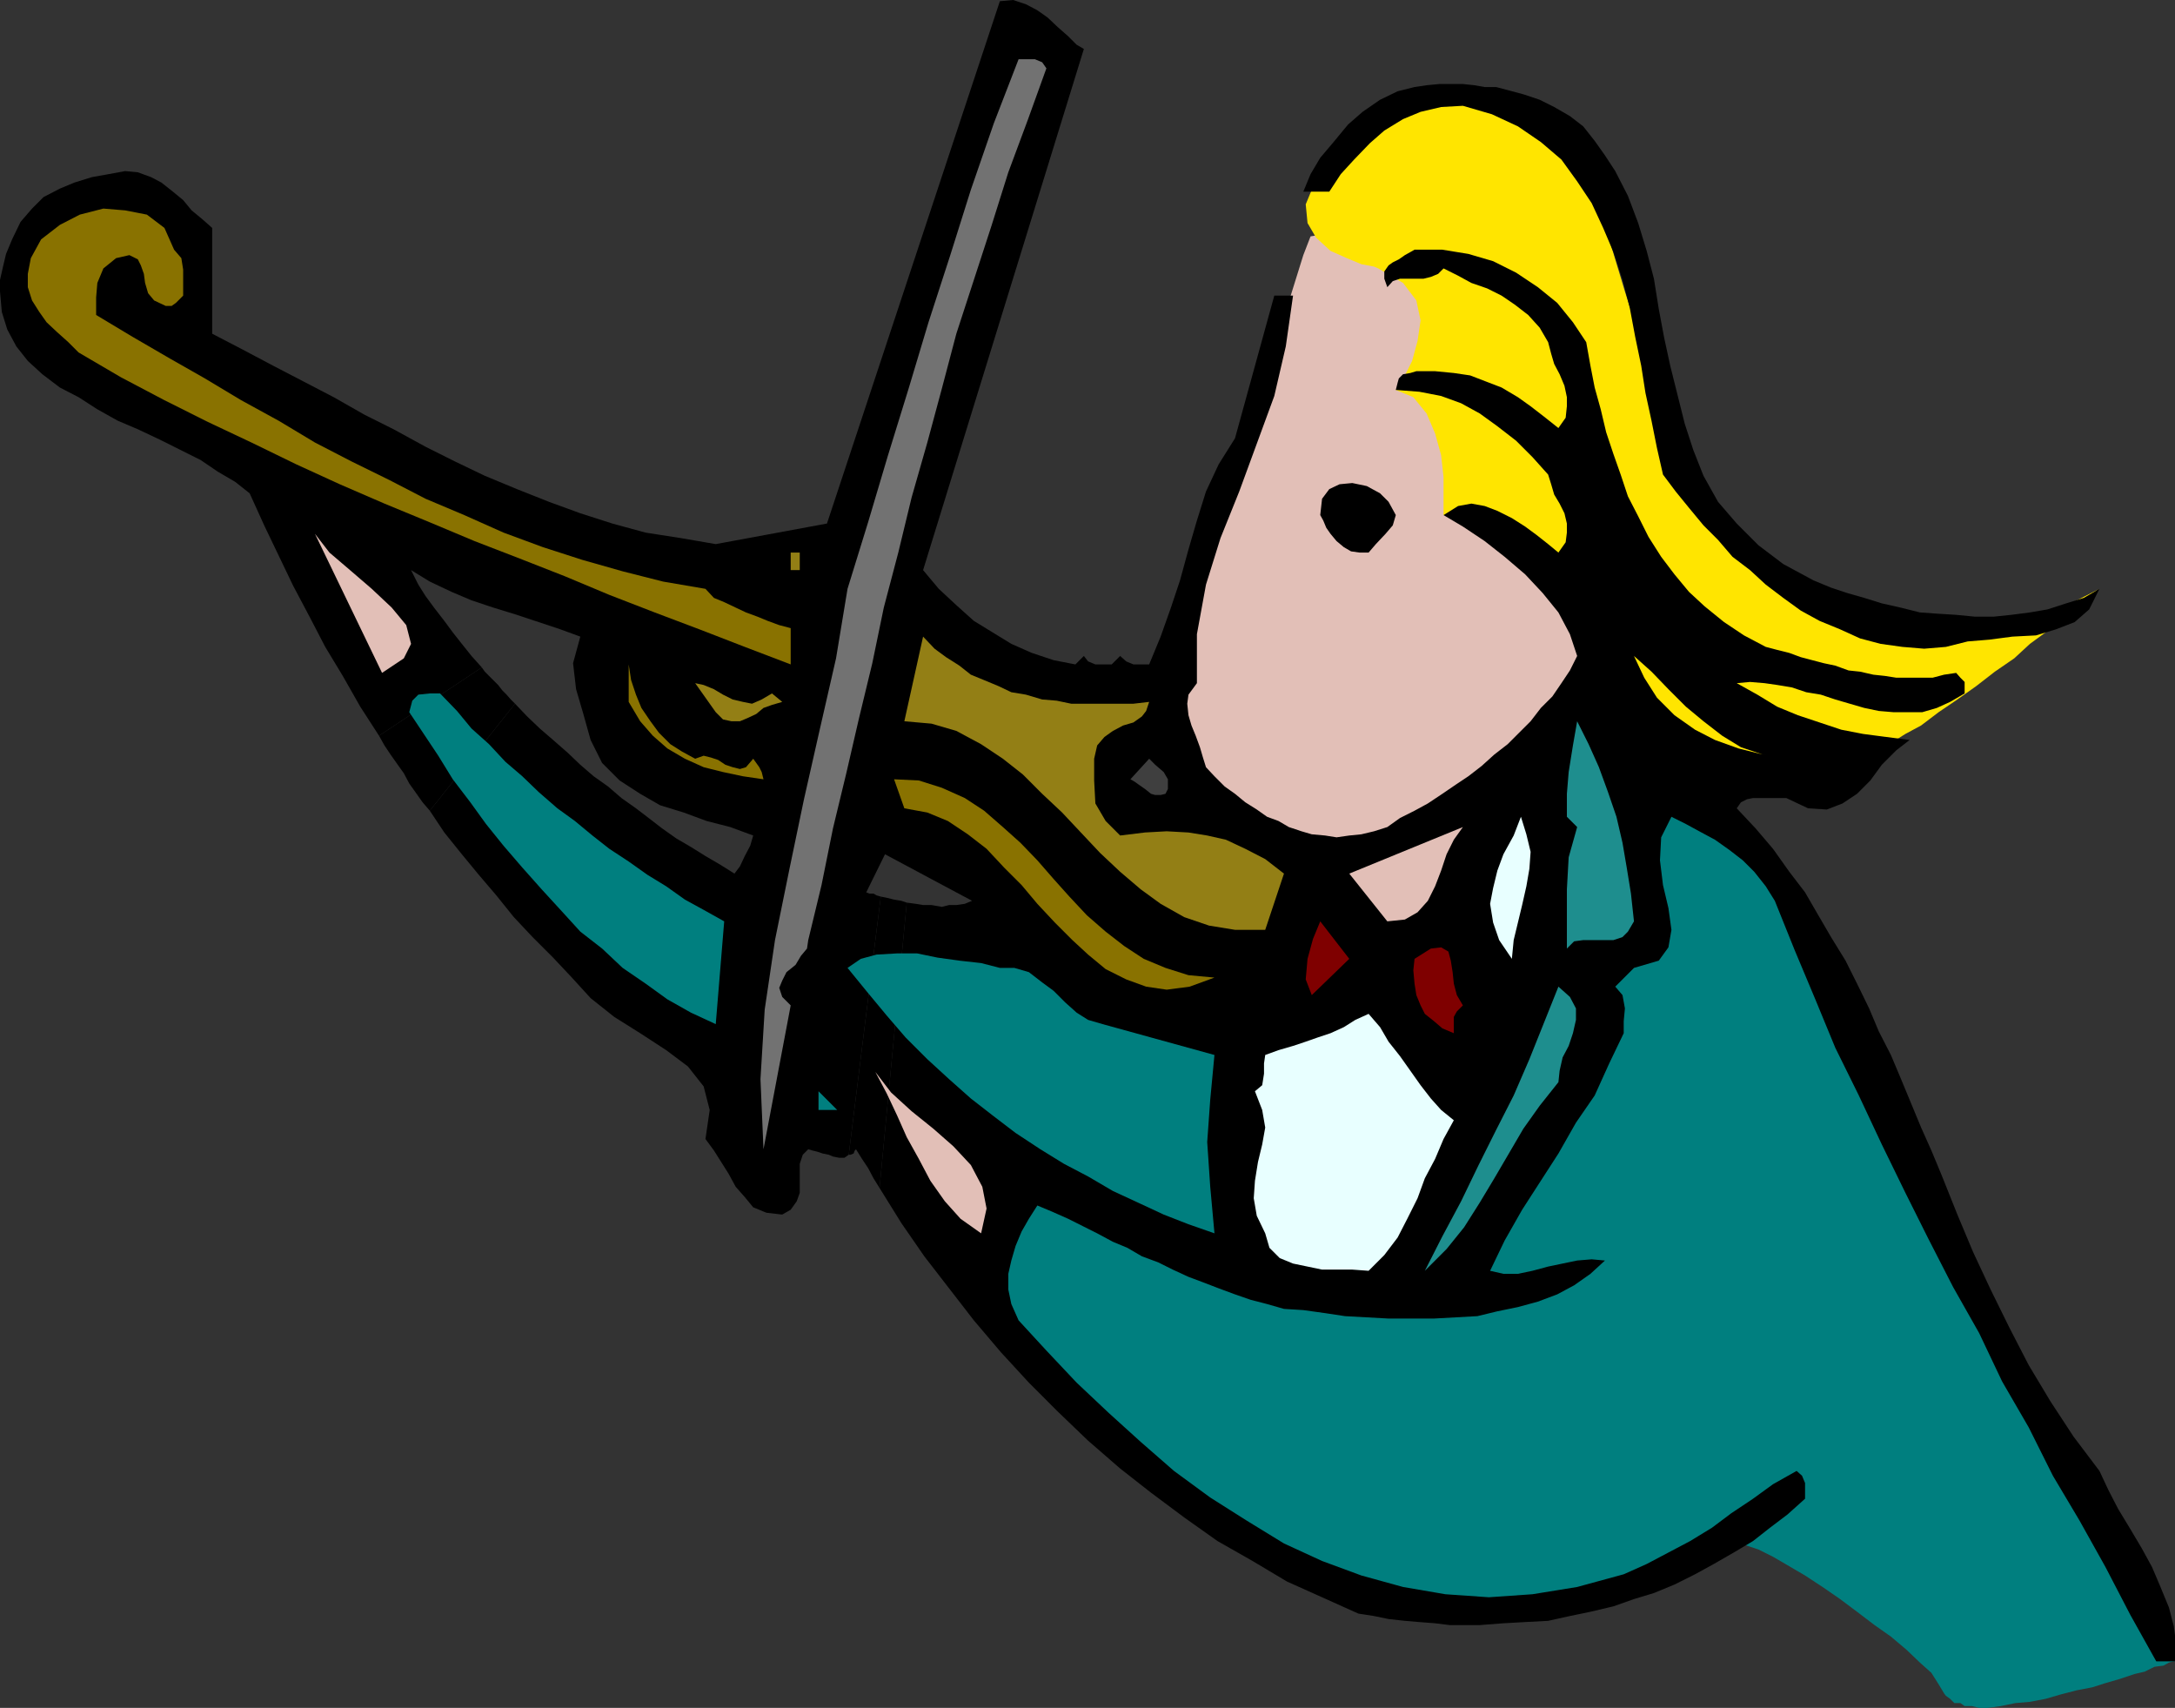 <svg xmlns="http://www.w3.org/2000/svg" width="359.801" height="282.5"><rect width="100%" height="100%" fill="#333333" stroke="none"/><path fill="#e2bfb7" d="m216.8 39.098-1.198 3.101-2.399 7.7-3.902 11-4.301 13-4.098 13.199-3.601 12-2.098 9.601-.3 5.301.3 1.398.7 3.602 1.398 4.8 2.199 5.798 3.602 5.3 4.8 4 6.7 1.7 8.398-.899 28.602-4.601 18.898-24.5-36.2-74.399-17.5 2.899"/><path fill="#ffe500" d="m228 44.398-.7-.3-2.097-.399-2.402-1-2.7-1.199-2.398-2.2-1.402-2.402-.301-3.097 1.703-4.102.5-.699 1.7-1.7 2.398-2.402 3.3-3.097 3.899-2.602 4.3-2.398 5-1.703 5.102-.5 2.399.3 2.402.7 2.598.902L254 18l2.102 2.398 2.398 2.403 2.402 3.097 2.399 3.801.699 2.7 2 6.5 2.8 9.3L272.204 59 276 69.8l4.102 9.598 3.898 6.7L287.3 89l.5.5 1 .7 1.403 1.198 2.2 1.5L294.8 94.5l3.101 2 3.598 1.598 4.102 2 4.3 1.402 4.5 1.2 5.098.698 5.3.301 5.2-.3 5.602-1.2 6-1.898 5.699-2.903-.5.301-1.899 1.899-1.699 1.402-2.402 1.7-2.399 1.898-2.601 1.902-2.598 2.398-3.203 2.2-3.098 2.402-3.101 2.2-3.098 2.1-2.902 2.2-2.598 1.398-2.703 1.7-2.398 1.203h-.2l-1-.5-1.199-.203-1.902-.5-2.2-.7-2.6-.698-2.598-1-2.902-1-2.7-1.199-2.8-1.2-2.7-1.202-2.597-1.399-2.203-1.7-2.098-1.7-1.5-1.902L278 107.7l-.5-.199-.7-.7-1.698-1-1.7-1.702L271 102.5l-2.598-2-2.902-1.902-3.098-2.098-3.199-2.2-3.3-1.902L252.5 90.5l-3.098-1.7-3.101-1.5-2.899-1.202-2.402-.7-2.2-.199v-6.3l-.398-3.598-1-3.602L236 68.4l-2.2-2.7-2.898-1.199.5-.7 1-1.702 1.2-2.399.898-3.3.5-3.4-.7-3.3-2.198-2.9L228 44.399"/><path fill="#007f7f" d="m162.8 214.5 5-18.7.7.5 2.203 1 3.098 1.4 4.101 1.698 4.801 1.903 5.5 2.398 6 2.399 6.5 2.203 6.5 2.097 6.2 1.7 6.5 1.402 5.699 1 5.601.5 4.5-.3 4.098-1.2 2.902-2.102.899-1.699 2.699-4.601 4.101-6.7 4.301-7.898 4.5-8.2 3.598-7.6 2.402-6 .297-3.9 5-38.402h.3l.903.301 1 .7 1.7.699 1.898 1 2.101 1.402 2.7 1.7 2.601 1.898 2.7 2.601 3.097 2.899 2.902 3.601 2.801 3.602 2.899 4.597 2.699 4.801 2.8 5.5 2.399 6.2.5 1L308 173l2.102 5.098L313 184.3l3.602 7.398 3.8 8.399 4.399 9.203 4.5 9.297 4.601 9.601 4.5 9.399L343 246.5l4.3 8.098 3.903 7.203 3.297 6 2.902 4.297 2.399 2.703h-.2l-.8.199-.899.5-1.5.2-1.601.8-1.7.398-2.398.801-2.402.7-2.2.699-2.601.5-2.7.703-2.398.699-2.601.5-2.399.2-2.402.5-2.2.3h-1.398l-1.199-.3H325l-.7-.5h-1l-.698-.7-.7-.5-.3-.402-.899-1.5-1.203-1.899-1.898-1.699-2.2-2.102-2.601-2.199-2.7-1.898-2.898-2.203-2.8-2.098-2.903-2-2.898-1.902-2.899-1.7-2.402-1.398-2.399-1.2-2.101-.702-1.5-.5h-.899l-.3.203-.5.297-.7.5-1.199.703-1.203.699-1.7 1.2-1.898 1-2.101.898-2.399 1.203-2.902 1-2.898.898-3.102 1-3.398.7-3.602.699-3.797.5H242l-4.797-.7-4.8-1-5.102-1.199-5-1.898-5.301-2.102-5.5-2.898-5.797-2.903-5.703-4.097-5.797-4.102-6-4.8-6.203-5.5-6.5-6.2-6.297-7-6.402-7.699"/><path d="m359.602 269-.801-3.102-1.399-3.398-1.402-3.3-1.7-3.102-1.898-3.2-2-3.3-1.601-3.098-1.5-3.2-4.301-5.702-3.797-5.797-3.601-6-3.2-6.203-3.101-6.297-2.899-6.203-2.601-6.2-2.598-6.5-1.703-4.097-1.7-3.801-1.698-4.102-1.7-4.097-1.601-3.801-2-3.902-1.598-3.797-2-4.102-1.902-3.8-2.399-3.899-2.101-3.602-2.2-3.8-2.601-3.399-2.7-3.8-2.898-3.399-3.101-3.3.699-1 1-.5 1-.2h5.5l3.602 1.7 3.101.198 2.598-1 2.402-1.597 2.2-2.203 1.898-2.598 2.402-2.402 2.2-1.7-3.903-.5-3.797-.5-3.601-.699L301 119.5l-3.598-1.2-3.402-1.402-3.297-2-3.402-1.898 2.199-.2 2.402.2 2.098.3 2.402.4 2.399.8 2.402.398 2.399.801 2.398.7 2.402.699 2.399.5 2.402.203H318l2.402-.703 2.2-1 2.398-1.399v-1.898l-.7-.703-.698-.797-2 .297-1.899.5h-6l-1.902-.297-1.899-.203-2.199-.5-1.902-.2-2.2-.8-1.898-.399-1.902-.5-1.899-.5L296 108l-2-.5-1.898-.5-3.602-1.902-3.297-2.2-3.203-2.597-2.598-2.403L277 95l-2.2-2.902-2.097-3.297L271 85.398l-1.7-3.3-1.198-3.598-1.2-3.402-1.199-3.598-.902-3.8-1-3.602-.7-3.598-.699-3.902-2.199-3.297-2.601-3.203-3.2-2.598-3.601-2.402L247 43.199 242.902 42l-4.3-.7H234l-.7.4-.898.5-1 .698-1 .5-.699.5-.703 1v1.2l.5 1.402.902-1 1.2-.402h3.898l1.203-.297 1.2-.5.898-.903 2.402 1.2 2.2 1.203 2.597.898 2.402 1.2 2.2 1.5 2.199 1.699 1.902 2.101 1.399 2.399.5 1.902.5 1.7.898 1.698.8 1.903.403 1.898v1.5L259 69.098l-1.2 1.703-2.398-1.903-2.199-1.699-2.101-1.5-2.7-1.601-2.601-1-2.598-1-2.703-.399-3.098-.3h-3.101l-1 .3-1.2.2-.699.699-.199.703-.3 1.199 3.898.3 3.601.7 3.301 1.2 3.098 1.698 2.902 2.102 3.098 2.398 2.699 2.7 2.602 2.902.5 1.598.5 1.703.898 1.5.8 1.597.403 1.7v1.5L259 89.699l-1.2 1.7L256.103 90l-1.899-1.5-1.902-1.402-2.2-1.399-2.398-1.199-2.101-.8-2.2-.4-2.199.4-2.402 1.5L242 87.097l3.602 2.402 3.3 2.598L252.301 95l2.902 3.098 2.598 3.203 1.902 3.597 1.2 3.602-1.2 2.398-1.402 2.102-1.5 2.2-1.899 1.898-1.699 2.203-1.902 1.898-1.899 1.899-2.199 1.703-2.101 1.898-2.2 1.7-2.101 1.402-2.2 1.5-2.398 1.597-2.203 1.2-2.398 1.203-2.102 1.5-2.2.699-2.097.5-2 .2-2.101.3-1.899-.3L217 138l-1.7-.5-2.097-.7-1.703-1-1.898-.702-1.7-1.2L206 132.7l-1.7-1.398-1.698-1.203-1.7-1.7-1.402-1.5-.5-1.597-.5-1.703-.7-1.899-.698-1.699-.5-1.7-.2-1.902.2-1.5L198 113v-8.102l1.5-8.199L201.902 89 205 81.3l2.902-7.902 2.899-7.898 1.902-8.2 1.2-8.402H210.8L204.3 72.5l-2.7 4.3-2.101 4.5-1.5 4.798-1.398 4.8L195.203 96l-1.5 4.5-1.703 4.8-1.898 4.598H187.5l-1.2-.5-1-.898-1.398 1.398h-2.699l-1.203-.5-.7-.898-1.398 1.398-3.601-.699-3.598-1.199-3.402-1.5-3.098-1.902-3.101-1.899-2.899-2.601-2.902-2.7-2.598-3.097 26.598-86.203-1.2-.7L176.704 6 175 4.5l-1.7-1.602-1.698-1.199-1.899-1L167.602 0l-2.2.2-28.601 86.398L118.402 90l-5.8-1-5.801-.902-5.5-1.5-5.301-1.7L90.8 83l-5.3-2.102-5.297-2.199-5-2.398-4.8-2.403L65.101 71 60.3 68.598l-5.098-2.899-5-2.601-5-2.598-5.101-2.7-5-2.6V37.7l-1.7-1.5-1.699-1.4-1.402-1.702-1.7-1.399-1.898-1.5L25 29.301l-2.2-.801-2.097-.2-2.703.5-2.797.5-2.902.9-2.399 1-2.699 1.398L5.301 34.5l-1.899 2.2L2 39.597 1 42l-.5 2.098L0 46.3v1.898l.3 3.399.903 2.902 1.5 2.8 1.899 2.4L7 61.897l2.902 2.2L13 65.699l3.102 2 3.398 1.899L22.8 71l3.602 1.7 3.399 1.698 3.402 1.7L36 78l2.902 1.7 2.399 1.898 2.402 5.3 4.797 10L51.203 102l2.598 5 2.902 4.8 2.899 5.098 3.101 4.801 17-11.3L78 108.5l-1.598-2-1.5-1.902-1.402-1.899-1.7-2.199-1.398-1.902-1.199-1.899L68 94.301l3.102 1.898 3.601 1.7L78 99.3l3.602 1.199 3.898 1.2 7.203 2.398L96 105.3l-1.2 4.398.5 4.301 1.2 4.098 1.203 4.3 1.899 3.801 2.898 2.899 3.402 2.203 3.301 1.898 3.899 1.2 3.8 1.402 3.899 1 3.8 1.398-.5 1.7-.898 1.699-.8 1.703-.903 1.199-2.398-1.5-2.399-1.402-2.402-1.5-2.399-1.399L109.5 137l-2.2-1.7-2.097-1.6-2.402-1.7-2.2-1.902-2.398-1.7L96 126.5l-2.098-2-2.402-2.102-2.2-1.898-2.097-2-2-2.102-14.101 17.7 2.398 3.601 2.902 3.602 2.801 3.398 2.899 3.399L85 151.699 88.102 155l3.398 3.398 3.102 3.301 3.101 3.399 3.899 3.101 4.3 2.7 4.301 2.8 3.598 2.7 2.601 3.3 1 3.899-.699 4.8 1.399 1.903 2.398 3.797 1.203 2.203 1.5 1.699 1.399 1.7 2.199.898 2.601.3 1.399-.8 1-1.399.5-1.398V192.5l.5-1.5.902-.902.7.203.8.199.899.3 1 .2.699.3 1 .2h.902l.7-.5 5.3-42.7-.703-.202-.5-.297h-.7l-.5-.203 3.102-6.297L160.801 149l-1.2.5-1.398.2H157l-1.2.3-1.698-.3h-1.399l-1.203-.2-1.5-.2-4.5 47.2 3.602 5.8 3.8 5.5 4.098 5.298 4.102 5.3 4.5 5.301 4.601 5L175 233.5l5 4.8 5.3 4.598 5.102 4 5.5 4.102 5.5 3.898 5.801 3.301 5.7 3.399 5.8 2.601 6 2.7 2.598.402 2.402.5 2.7.297 2.398.203 2.601.199 2.399.3h5l3.902-.3 3.598-.2 3.8-.202 3.602-.797 3.399-.703 3.8-.899 3.399-1.199 3.3-1 3.399-1.402 3.402-1.7 3.098-1.699 3.3-1.898 3.2-1.903 2.8-2.199 2.903-2.199 2.899-2.602v-2.597l-.5-1.203-.899-.797-3.902 2.199-3.301 2.398-3.598 2.403-3.199 2.398-3.601 2.2L276 256.8l-3.598 1.898-3.8 1.7-7.7 2.101-7.402 1.2-7.2.5-7.198-.5-7-1.2-6.899-1.902-6.5-2.399-6.3-2.898-6.2-3.801-6-3.8-6-4.4-5.5-4.8-5.3-4.8-5.301-5-5-5.302-4.602-5-1.2-2.699-.5-2.398v-2.602l.5-2.199.7-2.402 1-2.399 1.203-2.101 1.399-2.2 2.398 1 2.703 1.2 2.399 1.203 2.398 1.2 2.602 1.398 2.398 1 2.402 1.403 2.7 1L194 210l2.602 1.2 2.398.898 2.602 1 2.699 1 2.601.902 2.7.7 2.8.8 3.2.2 3.601.5 3.297.5 7.203.398h7.5l3.598-.2 3.601-.199 3.301-.8 3.399-.7 3.3-.898 3.2-1.203 2.8-1.5 2.7-1.899 2.398-2.199-2.2-.2-2.398.2-2.402.5-2.398.5-2.602.7-2.398.5h-2.399l-2.203-.5 2.402-5 2.899-5.102 2.902-4.5 3.098-4.797 2.902-5.102 3.098-4.5 2.402-5.3 2.399-5v-2l.199-2.098-.399-2.203-1.199-1.399 3.098-3.101 4.101-1.2L276 156.7l.5-2.898-.5-3.602-.898-3.8-.5-4.098.199-3.801 1.699-3.402 2.402 1.203 2.2 1.199 2.601 1.398 2.399 1.7 2.199 1.703 1.902 1.898 1.899 2.399 1.5 2.402 3.3 8.2 3.399 8.1 3.3 8 3.899 7.9 3.8 8.1 3.903 8 3.797 7.598 4.102 8 4.3 7.602 3.801 8 4.399 7.598 4 8L344 251.5l4.3 7.7 4.102 7.898 4.301 7.703h3.098V270.5l-.2-1.5"/><path d="m79.703 110.398-17 11.301.899 1.602 1 1.5L65.8 126.5l1 1.398.902 1.7 1 1.402 1.2 1.7 1.199 1.398 14.101-17.7-.703-.699-.7-.8-.698-.7-.7-.898-1.5-1.5-.699-.703-.5-.7m66.001 37.902-5.3 42.7h.3l.5-.2.2-.5.199-.202 1 1.601 1 1.5.898 1.7 1 1.601 4.5-47.2-.898-.3-1.2-.2-1.199-.3-1-.2"/><path fill="#727272" d="M173.102 11.3 170 19.899l-3.2 8.602-2.8 8.898-2.898 8.903-2.899 8.898-2.402 9.102-2.399 8.898-2.601 9.102-2.2 9.097-2.398 9.102-1.902 9.2-2.2 9.1-2.101 9.098-2.2 9.102-1.898 9.398-2.199 9.102-.203 1.398-1 1.2-.898 1.5-1.5 1.203-.7 1.398-.5 1.2.5 1.5 1.399 1.402-4.5 23.797-.5-11.598.699-11.5 1.703-11.5 2.399-11.8L133 132.2l2.602-11.5 2.699-11.802 1.902-11.5 3.399-11 3.3-11.097 3.399-11 3.3-11 3.602-11.102 3.399-10.8 3.8-11L168.5 9.8h2.703l1.2.5.699 1"/><path d="m249.402 14.898 2.598.7 2.703.902 2.399 1.2 2.601 1.5 2.2 1.698 1.898 2.403 1.699 2.398 1.703 2.602 2.098 4.097 1.699 4.5 1.402 4.602 1.2 4.598.8 5 .899 4.8 1 4.602 1.199 4.8 1.203 4.798 1.399 4.3L281.8 78.7l2.403 4.3 3.098 3.598 3.601 3.601L295 93.301 300 96l2.902 1.2 2.7.898 2.8.8 2.899.903 3.101.699 3.2.8 2.8.2 3.2.2 3.101.3h3.098l2.902-.3 3.098-.4 2.902-.5 3.098-1 2.902-.902 2.598-1.5-1.7 3.403-2.398 2.097-3.101 1.2-3.301 1-3.899.203-3.8.5-3.602.297-3.598.902-3.601.3-3.598-.3-3.601-.5-3.399-.902-3.3-1.5-3.403-1.399-3.098-1.699L295 98.898l-2.898-2.199-2.602-2.398-2.898-2.203-2.399-2.797-2.402-2.403L279.402 84l-2.199-2.7-2.101-2.8-1-4.402-.899-4.5-1-4.598-.703-4.5-1-4.8-.898-4.802-1.2-4.597-1.5-4.602-1.699-4-1.902-4.101L260.902 30l-2.601-3.602-3.399-2.898-3.8-2.602-4.301-2L242 17.5l-3.598.2-3.402.8-2.898 1.2L229 21.597l-2.398 2.101L224 26.4l-2.2 2.402-1.898 2.898h-4.3l1.199-2.898 1.601-2.703 2.2-2.598L223 20.598l2.402-2.098 2.899-2 2.902-1.402 2.797-.7 2-.3 2.102-.2H242l1.902.2 1.7.3h1.898l1.902.5"/><path fill="#897200" d="m28.8 41.3 1.2 1.4.3 1.898v4.3l-1.198 1.2-.7.5h-1l-1.902-.899-1-1.199-.5-1.7-.2-1.5-.5-1.402-.5-1-1.398-.699-2.199.5-2.101 1.7-1 2.402-.2 2.398v2.899l6 3.601 6.2 3.602 5.8 3.297 6 3.601 6.2 3.399 6 3.601 6 3.102 6.3 3.097 6 3.102 6.399 2.7 6.5 2.898 6.5 2.402 6.5 2.098L103 94.5l6.703 1.7 7 1.198 1.399 1.5 1.699.7 1.902.902 1.7.8 1.898.7 1.699.7 1.902.698 1.899.5v6L123.203 107l-7.5-2.902-7.402-2.797-7.5-2.903-7.399-3.097L86 92.398 78.5 89.5l-7.398-3.102-7.5-3.097-7.399-3.203L49 76.8l-7.398-3.602-7.2-3.398-7.199-3.602L20 62.4l-7-4.1-1.7-1.703-1.898-1.7L7.703 53.3 6.5 51.598l-1.2-1.899-.698-2.199v-2.2l.5-2.6L6.8 39.597l3.101-2.399 3.301-1.699 3.899-1 3.601.3 3.598.7 2.902 2.2 1.598 3.6"/><path d="m230.902 85.2-.5 1.698-1.199 1.403L227.602 90l-1.2 1.398h-1.5L223.5 91.2l-1.2-.699-1.198-1-1-1.2-.7-1-.5-1.202-.5-.899.301-2.699 1.2-1.602 1.699-.8 2.101-.2 2.399.5 2.199 1.2L229.703 83l1.2 2.2"/><path fill="#e2bfb7" d="m63.203 111.3-11.101-23 2.398 3.098 3.402 2.903 3.598 3.097 3.3 3.102 2.403 2.898L68 106.5l-1.2 2.398-3.597 2.403"/><path fill="#937f15" d="M130.8 94.3h1.5v-2.902h-1.5v2.903m59.302 21.797-.5 1.5-.7.902-1.402 1-1.7.5-1.698.898-1.399 1-1.203 1.403-.5 2.199v3.598l.203 3.8 1.7 2.903 2.398 2.398 4.101-.5L193 137.5l3.602.2 3.101.5 3.098.698 3.199 1.5 3.3 1.7 3.102 2.402-3.101 9.3h-5l-4.301-.702-4.098-1.399L192 149.5l-3.297-2.402-3.402-2.899-3.301-3.101-3.2-3.399-3.097-3.3-3.3-3.098-3.2-3.203-3.3-2.598-3.602-2.402-4.098-2.2-4.101-1.199-4.5-.398 3.101-14 1.899 2 1.898 1.398 2.203 1.399 1.899 1.5 2.199.902 2.402 1 2.098 1 2.402.398 2.7.801 2.398.2 2.402.5H187.5l2.602-.301"/><path fill="#ffe500" d="m295.5 125.5-3.898-.7-4-1-3.899-1.402-3.3-1.699-3.403-2.398-2.898-2.903-2.102-3.3-1.7-3.598 2.903 2.598L276 114l2.902 2.898 2.899 2.403 3.101 2.398 3.098 1.899 3.602 1.203 3.898.699"/><path fill="#897200" d="m115 125.5 1.402-.5 1.2.3 1.199.4 1.199.8 1.203.398 1.2.301 1-.3 1.199-1.399 1 1.398.398.801.3 1.2-3.398-.5-3.3-.7-3.2-.8-3.101-1.399-2.899-1.7-2.402-2.1-2.098-2.4-1.902-3.202v-6.2l.402 2.602.801 2.398.899 2.2 1.5 2.203 1.398 1.898 1.902 1.899 1.899 1.203L115 125.5"/><path fill="#937f15" d="m127.703 114.7 1.7 1.398-1.7.5-1.402.5-1.2 1-1.5.703-1.199.5H121l-1.398-.301-1.2-1.2L115 113l1.402.3 1.7.7 1.5.898 1.601.801 1.7.399 1.5.3L126 115.7l1.703-1"/><path fill="#007f7f" d="m72.8 114.7 2.802 2.898L78 120.5l2.902 2.598 2.7 2.902 2.8 2.398 2.7 2.602 3.101 2.7 2.899 2.1L98 138.2l2.8 2.198 3.2 2.102 3.102 2.2 3.101 1.898 3.098 2.203 3.101 1.699 3.399 1.898-1.399 17-4.101-1.898-3.899-2.2-3.601-2.6-3.801-2.602-3.398-3.2-3.602-2.8-3.098-3.399-3.3-3.601-3.2-3.598-3.101-3.602-2.899-3.597-2.601-3.602-2.899-3.8L72.5 125l-2.398-3.602-2.399-3.597.5-1.903 1-1 1.899-.199H72.8"/><path fill="#3f3f3f" d="m193.203 130.5-.402.8-.801.2h-.898l-.7-.2-1-.8-1-.7-.699-.5-.703-.402 3.102-3.398 1 1 1.398 1.2.703 1.198v1.602"/><path fill="#897200" d="m200.902 161.7-4.101 1.5-3.801.5-3.398-.5-3.301-1.2-3.399-1.7-2.902-2.402-2.598-2.398-2.902-2.902-2.898-3.098-2.602-3.102-2.898-2.898-2.899-3.102-3.101-2.398-3.301-2.2-3.399-1.402-3.8-.699-1.7-4.8 4.098.199 3.8 1.203 3.802 1.699 3.199 2.098 3.101 2.703 2.899 2.597 2.8 2.903 2.7 3.097 2.601 2.903 2.899 3.097 3.101 2.7L186 156.5l3.203 2.098 3.598 1.5 3.8 1.203 4.301.398"/><path fill="#e8ffff" d="M250.102 158.598 248 155.5l-1-2.902-.5-3.098.5-2.602.703-2.898 1-2.7 1.7-3.1 1.199-3.102.898 2.902.703 2.898L253 143.7l-.5 2.899-.7 3.101-.698 2.899-.7 2.902-.3 3.098"/><path fill="#e2bfb7" d="m229.5 152.398-6.297-7.898L242 136.8l-1.5 2.098-1.2 2.403-.898 2.699-1 2.598-1.199 2.402-1.703 1.898-2.098 1.2-2.902.3"/><path fill="#7f0000" d="M217 164.598 216 162l.3-3.402.903-3.297 1.2-2.903 4.8 6.2-6.203 6"/><path fill="#007f7f" d="m182.402 169.398 18.5 5.102-.699 7.398-.5 7 .5 7.403.7 7.699-4.301-1.5-4.102-1.602-4.297-2-4.101-1.898-4.102-2.402-4-2.098-3.898-2.402-4.102-2.7-3.797-2.898-3.601-2.8-3.602-3.2-3.598-3.3-3.601-3.602-3.098-3.598-3.402-4.102-3.098-3.8 2.2-1.5 2.597-.7 3.402-.199h3.301l3.399.7 3.601.5 3.598.402 3.101.797h2.399l2.402.703 2.2 1.699 1.898 1.398 1.902 1.903 1.899 1.699 1.898 1.2 2.402.698"/><path fill="#7f0000" d="m242 166.3-1 1-.5.9v2.698l-1.898-.8-1.399-1.2-1.5-1.199-.703-1.398-.7-1.703-.3-1.899-.2-2.199.2-1.902 2.703-1.7 1.7-.199 1.199.7.398 1.5.3 1.902.2 1.898.5 1.899 1 1.703"/><path fill="#1e8e8e" d="m257.8 179-3.097 3.898L252 186.7l-2.398 4.102-2.399 4.097-2.402 4-2.598 4.102-2.902 3.598-3.598 3.601 2.899-5.699 3.101-5.8 2.899-6 2.898-5.802 2.902-5.699 2.598-6 2.402-6 2.399-6 1.902 1.7 1 1.902v1.898l-.5 2.2-.703 2.1-1 1.898-.5 2.2-.2 1.902"/><path fill="#e8ffff" d="m240.5 185.3-1.7 3.098-1.398 3.301-1.699 3.2-1.203 3.3-1.7 3.399-1.597 3.101-2.203 2.899-2.598 2.601-2.699-.199h-5l-2.402-.5-2.399-.5-2.199-.902-1.703-1.7-.7-2.398-1.398-2.902-.5-2.899.2-2.898.5-3.102.699-2.898.5-2.801-.5-2.902-1.2-3.098 1.2-1 .3-1.902v-1.7l.2-1.398 2.199-.8 2.402-.7 2.098-.7 2-.702 2.102-.7 2.199-1 1.902-1.199 2.2-1 1.898 2.2 1.402 2.402 1.899 2.398 1.699 2.399L235 179.5l1.703 2.2 1.7 1.898 2.097 1.703"/><path fill="#e2bfb7" d="m162.3 204-3.398-2.402-2.601-2.899-2.399-3.398-1.902-3.602-2-3.601-1.598-3.598-1.699-3.602-1.902-3.597 2.601 3.398 3.399 3.102 3.601 2.898 3.301 2.899 2.899 3.101 1.898 3.602.703 3.597-.902 4.102"/><path fill="#007f7f" d="M135.402 183.598V180.5l3.098 3.098zm0 0"/><path fill="#1e8e8e" d="m270.3 152.398-1 1.7-.898.902-1.5.5h-5l-1.5.2-1.199 1.198v-9.8l.297-5.297 1.402-5-1.699-1.703V131.3l.297-3.602.703-4.398.7-4 1.898 3.797 1.699 3.8L266 131l1.402 4.098 1 4.3.7 4.102.699 4.3.5 4.598"/></svg>
